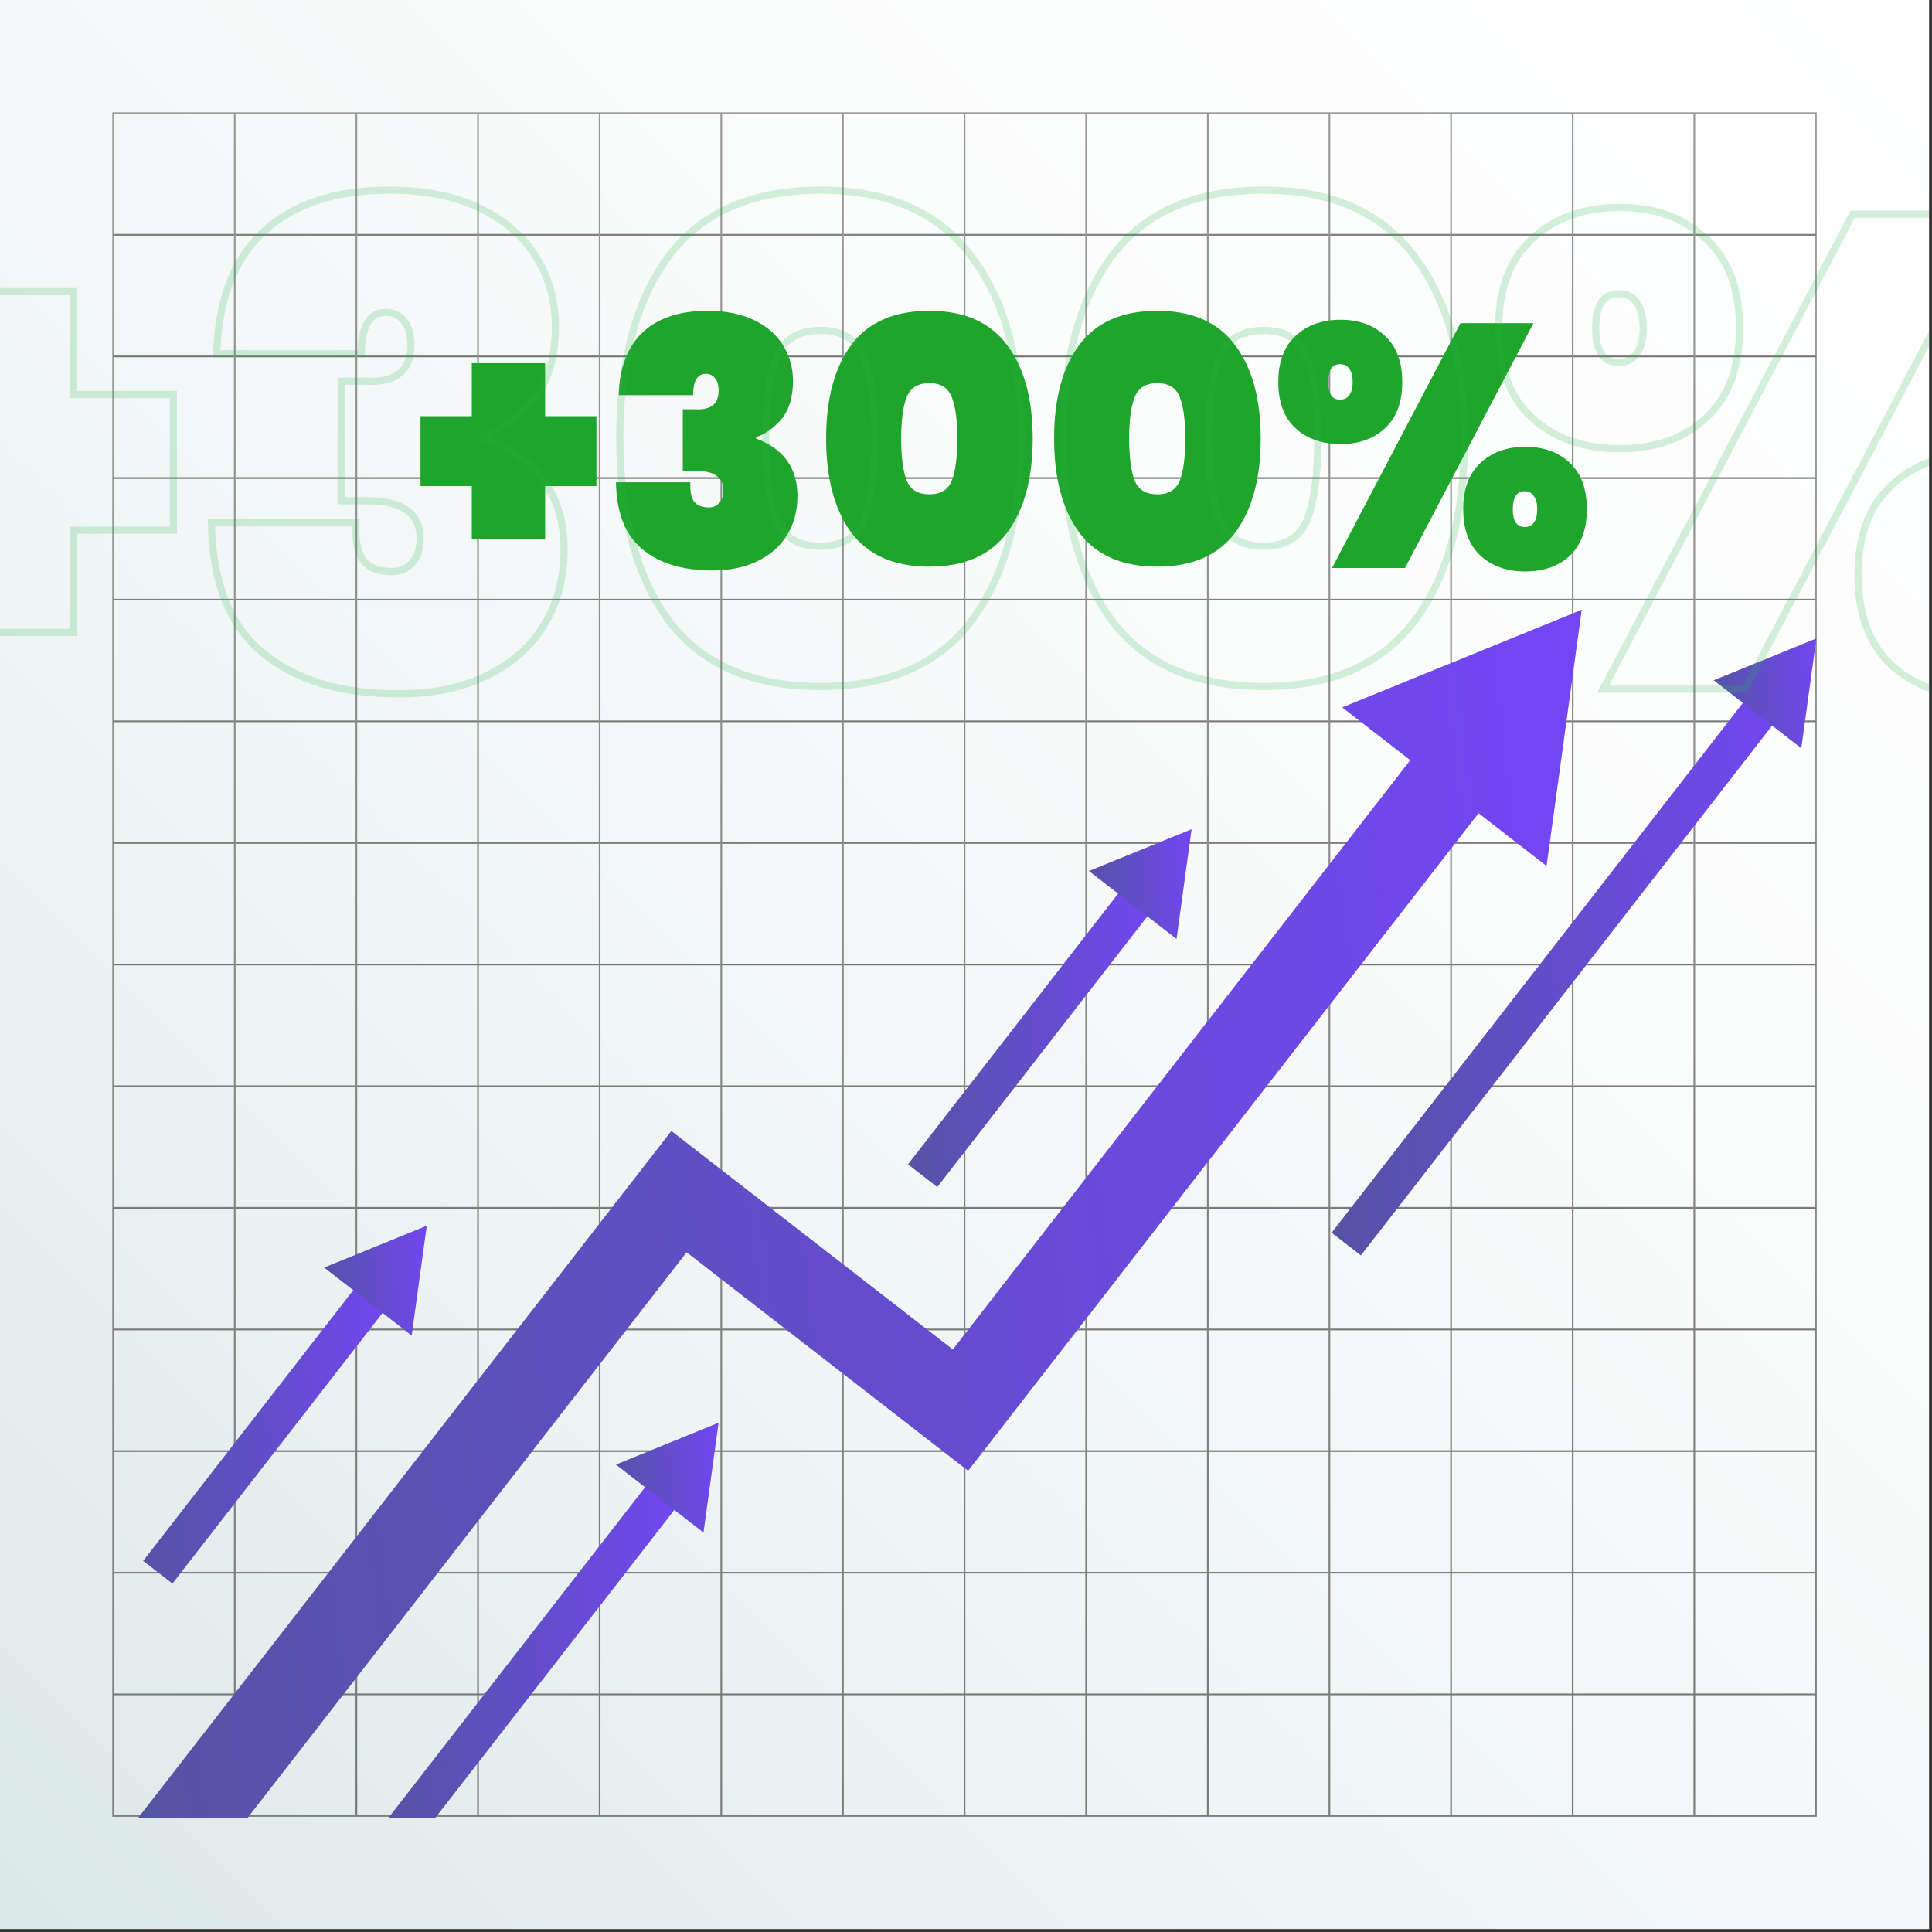 <svg xmlns="http://www.w3.org/2000/svg" width="547" height="547" viewBox="0 0 547 547" fill="none"><rect x="0" y="0" width="547" height="547" fill="#333333" stroke="none"/><g clip-path="url(#clip0_7248_21275)"><path d="M546.172 0H0V546.172H546.172V0Z" fill="url(#paint0_linear_7248_21275)"></path><path d="M514.38 514.378H31.791V31.789H514.38V514.378ZM32.265 513.904H513.906V32.263H32.265V513.904Z" fill="url(#paint1_linear_7248_21275)"></path><path d="M514.143 479.467H32.028V479.941H514.143V479.467Z" fill="url(#paint2_linear_7248_21275)"></path><path d="M514.143 445.033H32.028V445.507H514.143V445.033Z" fill="url(#paint3_linear_7248_21275)"></path><path d="M514.143 410.596H32.028V411.07H514.143V410.596Z" fill="url(#paint4_linear_7248_21275)"></path><path d="M514.143 376.16H32.028V376.634H514.143V376.16Z" fill="url(#paint5_linear_7248_21275)"></path><path d="M514.143 341.721H32.028V342.195H514.143V341.721Z" fill="url(#paint6_linear_7248_21275)"></path><path d="M514.143 307.285H32.028V307.759H514.143V307.285Z" fill="url(#paint7_linear_7248_21275)"></path><path d="M514.143 272.848H32.028V273.322H514.143V272.848Z" fill="url(#paint8_linear_7248_21275)"></path><path d="M514.143 238.41H32.028V238.884H514.143V238.41Z" fill="url(#paint9_linear_7248_21275)"></path><path d="M514.143 203.975H32.028V204.449H514.143V203.975Z" fill="url(#paint10_linear_7248_21275)"></path><path d="M514.143 169.537H32.028V170.011H514.143V169.537Z" fill="url(#paint11_linear_7248_21275)"></path><path d="M514.143 135.102H32.028V135.576H514.143V135.102Z" fill="url(#paint12_linear_7248_21275)"></path><path d="M514.143 100.662H32.028V101.136H514.143V100.662Z" fill="url(#paint13_linear_7248_21275)"></path><path d="M514.143 66.227H32.028V66.701H514.143V66.227Z" fill="url(#paint14_linear_7248_21275)"></path><path d="M479.943 32.027H479.469V514.142H479.943V32.027Z" fill="url(#paint15_linear_7248_21275)"></path><path d="M445.507 32.027H445.033V514.142H445.507V32.027Z" fill="url(#paint16_linear_7248_21275)"></path><path d="M411.07 32.027H410.596V514.142H411.07V32.027Z" fill="url(#paint17_linear_7248_21275)"></path><path d="M376.633 32.027H376.159V514.142H376.633V32.027Z" fill="url(#paint18_linear_7248_21275)"></path><path d="M342.197 32.027H341.723V514.142H342.197V32.027Z" fill="url(#paint19_linear_7248_21275)"></path><path d="M307.76 32.027H307.286V514.142H307.76V32.027Z" fill="url(#paint20_linear_7248_21275)"></path><path d="M273.323 32.027H272.849V514.142H273.323V32.027Z" fill="url(#paint21_linear_7248_21275)"></path><path d="M238.887 32.027H238.413V514.142H238.887V32.027Z" fill="url(#paint22_linear_7248_21275)"></path><path d="M204.45 32.027H203.976V514.142H204.45V32.027Z" fill="url(#paint23_linear_7248_21275)"></path><path d="M170.013 32.027H169.539V514.142H170.013V32.027Z" fill="url(#paint24_linear_7248_21275)"></path><path d="M135.575 32.027H135.101V514.142H135.575V32.027Z" fill="url(#paint25_linear_7248_21275)"></path><path d="M101.139 32.027H100.665V514.142H101.139V32.027Z" fill="url(#paint26_linear_7248_21275)"></path><path d="M66.702 32.027H66.228V514.142H66.702V32.027Z" fill="url(#paint27_linear_7248_21275)"></path><path d="M69.993 514.832L194.402 354.557L274.098 416.42L425.185 221.78L405.846 206.768L269.771 382.07L190.075 320.207L39 514.832H69.993Z" fill="url(#paint28_linear_7248_21275)"></path><path d="M437.874 245.191L447.833 172.637L380.016 200.28L437.874 245.191Z" fill="url(#paint29_linear_7248_21275)"></path><path d="M265.364 336.087L257.076 329.654L319.382 249.387L327.67 255.82L265.364 336.087Z" fill="url(#paint30_linear_7248_21275)"></path><path d="M333.108 265.855L337.377 234.76L308.312 246.607L333.108 265.855Z" fill="url(#paint31_linear_7248_21275)"></path><path d="M111.123 368.091L102.835 361.658L40.529 441.926L48.817 448.358L111.123 368.091Z" fill="url(#paint32_linear_7248_21275)"></path><path d="M116.561 378.126L120.83 347.031L91.765 358.878L116.561 378.126Z" fill="url(#paint33_linear_7248_21275)"></path><path d="M385.302 355.443L377.014 349.01L496.27 195.377L504.557 201.81L385.302 355.443Z" fill="url(#paint34_linear_7248_21275)"></path><path d="M509.996 211.845L514.264 180.75L485.2 192.597L509.996 211.845Z" fill="url(#paint35_linear_7248_21275)"></path><path d="M123.14 514.829L193.741 423.874L185.454 417.441L109.859 514.829H123.14Z" fill="url(#paint36_linear_7248_21275)"></path><path d="M203.448 402.816L174.384 414.663L199.18 433.911L203.448 402.816Z" fill="url(#paint37_linear_7248_21275)"></path><path d="M168.869 137.62H154.343V152.536H133.577V137.62H119.052V117.829H133.577V102.816H154.343V117.829H168.869V137.62ZM175.184 111.883C175.379 104.148 177.621 98.234 181.911 94.139C186.265 90.045 192.407 87.998 200.336 87.998C205.471 87.998 209.858 88.875 213.498 90.63C217.137 92.385 219.867 94.757 221.687 97.747C223.571 100.736 224.514 104.116 224.514 107.885C224.514 112.435 223.441 116.01 221.297 118.609C219.152 121.144 216.747 122.866 214.082 123.776V124.166C221.882 127.091 225.781 132.518 225.781 140.447C225.781 144.607 224.806 148.279 222.857 151.463C220.907 154.648 218.112 157.118 214.472 158.872C210.898 160.627 206.641 161.505 201.701 161.505C193.252 161.505 186.623 159.49 181.813 155.46C177.004 151.431 174.534 145.126 174.404 136.547H195.462C195.332 138.887 195.657 140.674 196.437 141.909C197.282 143.079 198.712 143.664 200.726 143.664C201.896 143.664 202.871 143.242 203.651 142.397C204.431 141.487 204.821 140.317 204.821 138.887C204.821 137.067 204.204 135.702 202.969 134.793C201.799 133.818 199.784 133.33 196.924 133.33H193.317V115.88H196.827C201.246 116.14 203.456 114.385 203.456 110.615C203.456 108.99 203.099 107.788 202.384 107.008C201.734 106.228 200.889 105.838 199.849 105.838C197.444 105.838 196.242 107.853 196.242 111.883H175.184ZM233.896 124.166C233.896 112.922 236.268 104.083 241.012 97.649C245.822 91.215 253.199 87.998 263.143 87.998C273.021 87.998 280.366 91.247 285.175 97.747C289.985 104.181 292.389 112.987 292.389 124.166C292.389 135.41 289.985 144.282 285.175 150.781C280.366 157.215 273.021 160.432 263.143 160.432C253.199 160.432 245.822 157.215 241.012 150.781C236.268 144.282 233.896 135.41 233.896 124.166ZM271.039 124.166C271.039 118.967 270.519 115.067 269.479 112.467C268.439 109.803 266.327 108.47 263.143 108.47C259.893 108.47 257.748 109.803 256.708 112.467C255.668 115.067 255.148 118.967 255.148 124.166C255.148 129.431 255.668 133.395 256.708 136.06C257.748 138.66 259.893 139.96 263.143 139.96C266.327 139.96 268.439 138.66 269.479 136.06C270.519 133.395 271.039 129.431 271.039 124.166ZM298.444 124.166C298.444 112.922 300.817 104.083 305.561 97.649C310.371 91.215 317.747 87.998 327.691 87.998C337.57 87.998 344.914 91.247 349.724 97.747C354.533 104.181 356.938 112.987 356.938 124.166C356.938 135.41 354.533 144.282 349.724 150.781C344.914 157.215 337.57 160.432 327.691 160.432C317.747 160.432 310.371 157.215 305.561 150.781C300.817 144.282 298.444 135.41 298.444 124.166ZM335.588 124.166C335.588 118.967 335.068 115.067 334.028 112.467C332.988 109.803 330.876 108.47 327.691 108.47C324.442 108.47 322.297 109.803 321.257 112.467C320.217 115.067 319.697 118.967 319.697 124.166C319.697 129.431 320.217 133.395 321.257 136.06C322.297 138.66 324.442 139.96 327.691 139.96C330.876 139.96 332.988 138.66 334.028 136.06C335.068 133.395 335.588 129.431 335.588 124.166ZM361.921 108.178C361.921 102.459 363.546 98.104 366.795 95.114C370.045 92.06 374.302 90.532 379.566 90.532C384.766 90.532 388.958 92.06 392.142 95.114C395.392 98.104 397.017 102.459 397.017 108.178C397.017 113.897 395.392 118.252 392.142 121.242C388.958 124.231 384.766 125.726 379.566 125.726C374.302 125.726 370.045 124.231 366.795 121.242C363.546 118.252 361.921 113.897 361.921 108.178ZM434.16 91.507L397.797 160.822H377.129L413.493 91.507H434.16ZM379.371 103.108C377.162 103.108 376.057 104.798 376.057 108.178C376.057 111.493 377.162 113.15 379.371 113.15C380.541 113.15 381.419 112.727 382.004 111.883C382.653 111.038 382.978 109.803 382.978 108.178C382.978 106.488 382.653 105.221 382.004 104.376C381.419 103.531 380.541 103.108 379.371 103.108ZM414.273 144.152C414.273 138.432 415.897 134.078 419.147 131.088C422.397 128.033 426.621 126.506 431.821 126.506C437.085 126.506 441.31 128.033 444.494 131.088C447.679 134.078 449.271 138.432 449.271 144.152C449.271 149.871 447.679 154.258 444.494 157.313C441.31 160.302 437.085 161.797 431.821 161.797C426.621 161.797 422.397 160.302 419.147 157.313C415.897 154.258 414.273 149.871 414.273 144.152ZM431.723 139.082C429.448 139.082 428.311 140.772 428.311 144.152C428.311 147.531 429.448 149.221 431.723 149.221C432.828 149.221 433.673 148.799 434.258 147.954C434.908 147.109 435.233 145.841 435.233 144.152C435.233 142.527 434.908 141.292 434.258 140.447C433.673 139.537 432.828 139.082 431.723 139.082Z" fill="#1FA42C"></path><mask id="path-40-outside-1_7248_21275" maskUnits="userSpaceOnUse" x="-49.729" y="51.822" width="645" height="147" fill="black"><rect fill="white" x="-49.729" y="51.822" width="645" height="147"></rect><path d="M49.094 150.1H20.862V179.041H-19.497V150.1H-47.729V111.703H-19.497V82.573H20.862V111.703H49.094V150.1ZM61.369 100.164C61.748 85.158 66.106 73.683 74.442 65.739C82.906 57.794 94.843 53.822 110.254 53.822C120.233 53.822 128.76 55.525 135.833 58.929C142.907 62.334 148.213 66.937 151.749 72.737C155.413 78.538 157.244 85.095 157.244 92.409C157.244 101.236 155.16 108.172 150.992 113.216C146.823 118.134 142.149 121.475 136.97 123.241V123.997C152.128 129.672 159.708 140.201 159.708 155.586C159.708 163.656 157.813 170.781 154.023 176.96C150.234 183.139 144.802 187.931 137.728 191.335C130.781 194.74 122.507 196.443 112.907 196.443C96.485 196.443 83.601 192.533 74.253 184.715C64.906 176.897 60.105 164.665 59.853 148.02H100.78C100.527 152.559 101.159 156.027 102.675 158.423C104.317 160.693 107.096 161.828 111.012 161.828C113.285 161.828 115.18 161.008 116.696 159.369C118.212 157.603 118.97 155.334 118.97 152.559C118.97 149.029 117.77 146.38 115.37 144.615C113.096 142.723 109.18 141.778 103.622 141.778H96.611V107.92H103.433C112.022 108.424 116.317 105.019 116.317 97.705C116.317 94.553 115.622 92.22 114.233 90.707C112.97 89.194 111.328 88.437 109.306 88.437C104.633 88.437 102.296 92.346 102.296 100.164H61.369ZM175.479 123.997C175.479 102.182 180.089 85.032 189.311 72.548C198.658 60.064 212.995 53.822 232.322 53.822C251.522 53.822 265.796 60.127 275.144 72.737C284.492 85.221 289.165 102.308 289.165 123.997C289.165 145.813 284.492 163.026 275.144 175.636C265.796 188.12 251.522 194.362 232.322 194.362C212.995 194.362 198.658 188.12 189.311 175.636C180.089 163.026 175.479 145.813 175.479 123.997ZM247.67 123.997C247.67 113.909 246.659 106.343 244.638 101.299C242.617 96.129 238.512 93.544 232.322 93.544C226.006 93.544 221.838 96.129 219.816 101.299C217.795 106.343 216.785 113.909 216.785 123.997C216.785 134.212 217.795 141.904 219.816 147.074C221.838 152.118 226.006 154.64 232.322 154.64C238.512 154.64 242.617 152.118 244.638 147.074C246.659 141.904 247.67 134.212 247.67 123.997ZM300.934 123.997C300.934 102.182 305.544 85.032 314.766 72.548C324.113 60.064 338.45 53.822 357.777 53.822C376.977 53.822 391.251 60.127 400.599 72.737C409.947 85.221 414.62 102.308 414.62 123.997C414.62 145.813 409.947 163.026 400.599 175.636C391.251 188.12 376.977 194.362 357.777 194.362C338.45 194.362 324.113 188.12 314.766 175.636C305.544 163.026 300.934 145.813 300.934 123.997ZM373.125 123.997C373.125 113.909 372.114 106.343 370.093 101.299C368.072 96.129 363.967 93.544 357.777 93.544C351.461 93.544 347.293 96.129 345.272 101.299C343.25 106.343 342.24 113.909 342.24 123.997C342.24 134.212 343.25 141.904 345.272 147.074C347.293 152.118 351.461 154.64 357.777 154.64C363.967 154.64 368.072 152.118 370.093 147.074C372.114 141.904 373.125 134.212 373.125 123.997ZM424.305 92.977C424.305 81.88 427.462 73.431 433.778 67.63C440.094 61.704 448.368 58.74 458.6 58.74C468.706 58.74 476.853 61.704 483.043 67.63C489.359 73.431 492.517 81.88 492.517 92.977C492.517 104.074 489.359 112.522 483.043 118.323C476.853 124.124 468.706 127.024 458.6 127.024C448.368 127.024 440.094 124.124 433.778 118.323C427.462 112.522 424.305 104.074 424.305 92.977ZM564.708 60.632L494.032 195.118H453.863L524.538 60.632H564.708ZM458.221 83.141C453.926 83.141 451.779 86.419 451.779 92.977C451.779 99.408 453.926 102.623 458.221 102.623C460.495 102.623 462.2 101.804 463.337 100.164C464.6 98.525 465.232 96.129 465.232 92.977C465.232 89.698 464.6 87.239 463.337 85.6C462.2 83.96 460.495 83.141 458.221 83.141ZM526.054 162.774C526.054 151.677 529.212 143.228 535.528 137.427C541.844 131.5 550.055 128.537 560.16 128.537C570.392 128.537 578.603 131.5 584.792 137.427C590.982 143.228 594.077 151.677 594.077 162.774C594.077 173.87 590.982 182.382 584.792 188.309C578.603 194.11 570.392 197.01 560.16 197.01C550.055 197.01 541.844 194.11 535.528 188.309C529.212 182.382 526.054 173.87 526.054 162.774ZM559.971 152.938C555.549 152.938 553.339 156.216 553.339 162.774C553.339 169.331 555.549 172.609 559.971 172.609C562.118 172.609 563.76 171.79 564.897 170.15C566.16 168.511 566.792 166.052 566.792 162.774C566.792 159.621 566.16 157.225 564.897 155.586C563.76 153.82 562.118 152.938 559.971 152.938Z"></path></mask><path d="M49.094 150.1H20.862V179.041H-19.497V150.1H-47.729V111.703H-19.497V82.573H20.862V111.703H49.094V150.1ZM61.369 100.164C61.748 85.158 66.106 73.683 74.442 65.739C82.906 57.794 94.843 53.822 110.254 53.822C120.233 53.822 128.76 55.525 135.833 58.929C142.907 62.334 148.213 66.937 151.749 72.737C155.413 78.538 157.244 85.095 157.244 92.409C157.244 101.236 155.16 108.172 150.992 113.216C146.823 118.134 142.149 121.475 136.97 123.241V123.997C152.128 129.672 159.708 140.201 159.708 155.586C159.708 163.656 157.813 170.781 154.023 176.96C150.234 183.139 144.802 187.931 137.728 191.335C130.781 194.74 122.507 196.443 112.907 196.443C96.485 196.443 83.601 192.533 74.253 184.715C64.906 176.897 60.105 164.665 59.853 148.02H100.78C100.527 152.559 101.159 156.027 102.675 158.423C104.317 160.693 107.096 161.828 111.012 161.828C113.285 161.828 115.18 161.008 116.696 159.369C118.212 157.603 118.97 155.334 118.97 152.559C118.97 149.029 117.77 146.38 115.37 144.615C113.096 142.723 109.18 141.778 103.622 141.778H96.611V107.92H103.433C112.022 108.424 116.317 105.019 116.317 97.705C116.317 94.553 115.622 92.22 114.233 90.707C112.97 89.194 111.328 88.437 109.306 88.437C104.633 88.437 102.296 92.346 102.296 100.164H61.369ZM175.479 123.997C175.479 102.182 180.089 85.032 189.311 72.548C198.658 60.064 212.995 53.822 232.322 53.822C251.522 53.822 265.796 60.127 275.144 72.737C284.492 85.221 289.165 102.308 289.165 123.997C289.165 145.813 284.492 163.026 275.144 175.636C265.796 188.12 251.522 194.362 232.322 194.362C212.995 194.362 198.658 188.12 189.311 175.636C180.089 163.026 175.479 145.813 175.479 123.997ZM247.67 123.997C247.67 113.909 246.659 106.343 244.638 101.299C242.617 96.129 238.512 93.544 232.322 93.544C226.006 93.544 221.838 96.129 219.816 101.299C217.795 106.343 216.785 113.909 216.785 123.997C216.785 134.212 217.795 141.904 219.816 147.074C221.838 152.118 226.006 154.64 232.322 154.64C238.512 154.64 242.617 152.118 244.638 147.074C246.659 141.904 247.67 134.212 247.67 123.997ZM300.934 123.997C300.934 102.182 305.544 85.032 314.766 72.548C324.113 60.064 338.45 53.822 357.777 53.822C376.977 53.822 391.251 60.127 400.599 72.737C409.947 85.221 414.62 102.308 414.62 123.997C414.62 145.813 409.947 163.026 400.599 175.636C391.251 188.12 376.977 194.362 357.777 194.362C338.45 194.362 324.113 188.12 314.766 175.636C305.544 163.026 300.934 145.813 300.934 123.997ZM373.125 123.997C373.125 113.909 372.114 106.343 370.093 101.299C368.072 96.129 363.967 93.544 357.777 93.544C351.461 93.544 347.293 96.129 345.272 101.299C343.25 106.343 342.24 113.909 342.24 123.997C342.24 134.212 343.25 141.904 345.272 147.074C347.293 152.118 351.461 154.64 357.777 154.64C363.967 154.64 368.072 152.118 370.093 147.074C372.114 141.904 373.125 134.212 373.125 123.997ZM424.305 92.977C424.305 81.88 427.462 73.431 433.778 67.63C440.094 61.704 448.368 58.74 458.6 58.74C468.706 58.74 476.853 61.704 483.043 67.63C489.359 73.431 492.517 81.88 492.517 92.977C492.517 104.074 489.359 112.522 483.043 118.323C476.853 124.124 468.706 127.024 458.6 127.024C448.368 127.024 440.094 124.124 433.778 118.323C427.462 112.522 424.305 104.074 424.305 92.977ZM564.708 60.632L494.032 195.118H453.863L524.538 60.632H564.708ZM458.221 83.141C453.926 83.141 451.779 86.419 451.779 92.977C451.779 99.408 453.926 102.623 458.221 102.623C460.495 102.623 462.2 101.804 463.337 100.164C464.6 98.525 465.232 96.129 465.232 92.977C465.232 89.698 464.6 87.239 463.337 85.6C462.2 83.96 460.495 83.141 458.221 83.141ZM526.054 162.774C526.054 151.677 529.212 143.228 535.528 137.427C541.844 131.5 550.055 128.537 560.16 128.537C570.392 128.537 578.603 131.5 584.792 137.427C590.982 143.228 594.077 151.677 594.077 162.774C594.077 173.87 590.982 182.382 584.792 188.309C578.603 194.11 570.392 197.01 560.16 197.01C550.055 197.01 541.844 194.11 535.528 188.309C529.212 182.382 526.054 173.87 526.054 162.774ZM559.971 152.938C555.549 152.938 553.339 156.216 553.339 162.774C553.339 169.331 555.549 172.609 559.971 172.609C562.118 172.609 563.76 171.79 564.897 170.15C566.16 168.511 566.792 166.052 566.792 162.774C566.792 159.621 566.16 157.225 564.897 155.586C563.76 153.82 562.118 152.938 559.971 152.938Z" stroke="#2BB44E" stroke-opacity="0.2" stroke-width="2.031" mask="url(#path-40-outside-1_7248_21275)"></path></g><defs><linearGradient id="paint0_linear_7248_21275" x1="548.28" y1="-2.107" x2="-35.175" y2="581.347" gradientUnits="userSpaceOnUse"><stop stop-color="white"></stop><stop offset="0.308" stop-color="#FBFCFC"></stop><stop offset="0.642" stop-color="#EEF4F4"></stop><stop offset="0.988" stop-color="#D8E7E7"></stop><stop offset="1" stop-color="#D7E6E6"></stop></linearGradient><linearGradient id="paint1_linear_7248_21275" x1="-233083" y1="510.551" x2="-233082" y2="-272.841" gradientUnits="userSpaceOnUse"><stop stop-color="#6B6B6B"></stop><stop offset="0.803" stop-color="#939393"></stop><stop offset="1" stop-color="#9E9E9E"></stop></linearGradient><linearGradient id="paint2_linear_7248_21275" x1="-232853" y1="479.937" x2="-232853" y2="479.168" gradientUnits="userSpaceOnUse"><stop stop-color="#6B6B6B"></stop><stop offset="0.803" stop-color="#939393"></stop><stop offset="1" stop-color="#9E9E9E"></stop></linearGradient><linearGradient id="paint3_linear_7248_21275" x1="-232853" y1="445.503" x2="-232853" y2="444.734" gradientUnits="userSpaceOnUse"><stop stop-color="#6B6B6B"></stop><stop offset="0.803" stop-color="#939393"></stop><stop offset="1" stop-color="#9E9E9E"></stop></linearGradient><linearGradient id="paint4_linear_7248_21275" x1="-232853" y1="411.066" x2="-232853" y2="410.296" gradientUnits="userSpaceOnUse"><stop stop-color="#6B6B6B"></stop><stop offset="0.803" stop-color="#939393"></stop><stop offset="1" stop-color="#9E9E9E"></stop></linearGradient><linearGradient id="paint5_linear_7248_21275" x1="-232853" y1="376.63" x2="-232853" y2="375.861" gradientUnits="userSpaceOnUse"><stop stop-color="#6B6B6B"></stop><stop offset="0.803" stop-color="#939393"></stop><stop offset="1" stop-color="#9E9E9E"></stop></linearGradient><linearGradient id="paint6_linear_7248_21275" x1="-232853" y1="342.191" x2="-232853" y2="341.422" gradientUnits="userSpaceOnUse"><stop stop-color="#6B6B6B"></stop><stop offset="0.803" stop-color="#939393"></stop><stop offset="1" stop-color="#9E9E9E"></stop></linearGradient><linearGradient id="paint7_linear_7248_21275" x1="-232853" y1="307.755" x2="-232853" y2="306.986" gradientUnits="userSpaceOnUse"><stop stop-color="#6B6B6B"></stop><stop offset="0.803" stop-color="#939393"></stop><stop offset="1" stop-color="#9E9E9E"></stop></linearGradient><linearGradient id="paint8_linear_7248_21275" x1="-232853" y1="273.318" x2="-232853" y2="272.548" gradientUnits="userSpaceOnUse"><stop stop-color="#6B6B6B"></stop><stop offset="0.803" stop-color="#939393"></stop><stop offset="1" stop-color="#9E9E9E"></stop></linearGradient><linearGradient id="paint9_linear_7248_21275" x1="-232853" y1="238.881" x2="-232853" y2="238.111" gradientUnits="userSpaceOnUse"><stop stop-color="#6B6B6B"></stop><stop offset="0.803" stop-color="#939393"></stop><stop offset="1" stop-color="#9E9E9E"></stop></linearGradient><linearGradient id="paint10_linear_7248_21275" x1="-232853" y1="204.445" x2="-232853" y2="203.675" gradientUnits="userSpaceOnUse"><stop stop-color="#6B6B6B"></stop><stop offset="0.803" stop-color="#939393"></stop><stop offset="1" stop-color="#9E9E9E"></stop></linearGradient><linearGradient id="paint11_linear_7248_21275" x1="-232853" y1="170.007" x2="-232853" y2="169.238" gradientUnits="userSpaceOnUse"><stop stop-color="#6B6B6B"></stop><stop offset="0.803" stop-color="#939393"></stop><stop offset="1" stop-color="#9E9E9E"></stop></linearGradient><linearGradient id="paint12_linear_7248_21275" x1="-232853" y1="135.572" x2="-232853" y2="134.802" gradientUnits="userSpaceOnUse"><stop stop-color="#6B6B6B"></stop><stop offset="0.803" stop-color="#939393"></stop><stop offset="1" stop-color="#9E9E9E"></stop></linearGradient><linearGradient id="paint13_linear_7248_21275" x1="-232853" y1="101.132" x2="-232853" y2="100.363" gradientUnits="userSpaceOnUse"><stop stop-color="#6B6B6B"></stop><stop offset="0.803" stop-color="#939393"></stop><stop offset="1" stop-color="#9E9E9E"></stop></linearGradient><linearGradient id="paint14_linear_7248_21275" x1="-232853" y1="66.697" x2="-232853" y2="65.927" gradientUnits="userSpaceOnUse"><stop stop-color="#6B6B6B"></stop><stop offset="0.803" stop-color="#939393"></stop><stop offset="1" stop-color="#9E9E9E"></stop></linearGradient><linearGradient id="paint15_linear_7248_21275" x1="250.512" y1="510.319" x2="641.606" y2="105.971" gradientUnits="userSpaceOnUse"><stop stop-color="#6B6B6B"></stop><stop offset="0.803" stop-color="#939393"></stop><stop offset="1" stop-color="#9E9E9E"></stop></linearGradient><linearGradient id="paint16_linear_7248_21275" x1="215.938" y1="510.319" x2="607.025" y2="105.738" gradientUnits="userSpaceOnUse"><stop stop-color="#6B6B6B"></stop><stop offset="0.803" stop-color="#939393"></stop><stop offset="1" stop-color="#9E9E9E"></stop></linearGradient><linearGradient id="paint17_linear_7248_21275" x1="181.623" y1="510.319" x2="572.716" y2="105.945" gradientUnits="userSpaceOnUse"><stop stop-color="#6B6B6B"></stop><stop offset="0.803" stop-color="#939393"></stop><stop offset="1" stop-color="#9E9E9E"></stop></linearGradient><linearGradient id="paint18_linear_7248_21275" x1="147.065" y1="510.319" x2="538.151" y2="105.738" gradientUnits="userSpaceOnUse"><stop stop-color="#6B6B6B"></stop><stop offset="0.803" stop-color="#939393"></stop><stop offset="1" stop-color="#9E9E9E"></stop></linearGradient><linearGradient id="paint19_linear_7248_21275" x1="112.765" y1="510.319" x2="503.859" y2="105.971" gradientUnits="userSpaceOnUse"><stop stop-color="#6B6B6B"></stop><stop offset="0.803" stop-color="#939393"></stop><stop offset="1" stop-color="#9E9E9E"></stop></linearGradient><linearGradient id="paint20_linear_7248_21275" x1="78.313" y1="510.319" x2="469.407" y2="105.945" gradientUnits="userSpaceOnUse"><stop stop-color="#6B6B6B"></stop><stop offset="0.803" stop-color="#939393"></stop><stop offset="1" stop-color="#9E9E9E"></stop></linearGradient><linearGradient id="paint21_linear_7248_21275" x1="43.876" y1="510.319" x2="434.97" y2="105.945" gradientUnits="userSpaceOnUse"><stop stop-color="#6B6B6B"></stop><stop offset="0.803" stop-color="#939393"></stop><stop offset="1" stop-color="#9E9E9E"></stop></linearGradient><linearGradient id="paint22_linear_7248_21275" x1="9.447" y1="510.319" x2="400.541" y2="105.958" gradientUnits="userSpaceOnUse"><stop stop-color="#6B6B6B"></stop><stop offset="0.803" stop-color="#939393"></stop><stop offset="1" stop-color="#9E9E9E"></stop></linearGradient><linearGradient id="paint23_linear_7248_21275" x1="-24.99" y1="510.319" x2="366.104" y2="105.958" gradientUnits="userSpaceOnUse"><stop stop-color="#6B6B6B"></stop><stop offset="0.803" stop-color="#939393"></stop><stop offset="1" stop-color="#9E9E9E"></stop></linearGradient><linearGradient id="paint24_linear_7248_21275" x1="-59.426" y1="510.319" x2="331.668" y2="105.958" gradientUnits="userSpaceOnUse"><stop stop-color="#6B6B6B"></stop><stop offset="0.803" stop-color="#939393"></stop><stop offset="1" stop-color="#9E9E9E"></stop></linearGradient><linearGradient id="paint25_linear_7248_21275" x1="-93.864" y1="510.319" x2="297.23" y2="105.958" gradientUnits="userSpaceOnUse"><stop stop-color="#6B6B6B"></stop><stop offset="0.803" stop-color="#939393"></stop><stop offset="1" stop-color="#9E9E9E"></stop></linearGradient><linearGradient id="paint26_linear_7248_21275" x1="-128.301" y1="510.319" x2="262.793" y2="105.958" gradientUnits="userSpaceOnUse"><stop stop-color="#6B6B6B"></stop><stop offset="0.803" stop-color="#939393"></stop><stop offset="1" stop-color="#9E9E9E"></stop></linearGradient><linearGradient id="paint27_linear_7248_21275" x1="-162.738" y1="510.319" x2="228.356" y2="105.958" gradientUnits="userSpaceOnUse"><stop stop-color="#6B6B6B"></stop><stop offset="0.803" stop-color="#939393"></stop><stop offset="1" stop-color="#9E9E9E"></stop></linearGradient><linearGradient id="paint28_linear_7248_21275" x1="21.833" y1="388.022" x2="476.477" y2="330.746" gradientUnits="userSpaceOnUse"><stop stop-color="#5454A4"></stop><stop offset="1" stop-color="#7445F7"></stop></linearGradient><linearGradient id="paint29_linear_7248_21275" x1="6.199" y1="263.923" x2="460.842" y2="206.648" gradientUnits="userSpaceOnUse"><stop stop-color="#5454A4"></stop><stop offset="1" stop-color="#7445F7"></stop></linearGradient><linearGradient id="paint30_linear_7248_21275" x1="253.938" y1="300.398" x2="337.803" y2="293.536" gradientUnits="userSpaceOnUse"><stop stop-color="#5454A4"></stop><stop offset="1" stop-color="#7445F7"></stop></linearGradient><linearGradient id="paint31_linear_7248_21275" x1="307.02" y1="253.055" x2="341.476" y2="249.818" gradientUnits="userSpaceOnUse"><stop stop-color="#5454A4"></stop><stop offset="1" stop-color="#7445F7"></stop></linearGradient><linearGradient id="paint32_linear_7248_21275" x1="37.391" y1="412.67" x2="121.257" y2="405.807" gradientUnits="userSpaceOnUse"><stop stop-color="#5454A4"></stop><stop offset="1" stop-color="#7445F7"></stop></linearGradient><linearGradient id="paint33_linear_7248_21275" x1="90.473" y1="365.327" x2="124.929" y2="362.09" gradientUnits="userSpaceOnUse"><stop stop-color="#5454A4"></stop><stop offset="1" stop-color="#7445F7"></stop></linearGradient><linearGradient id="paint34_linear_7248_21275" x1="371.344" y1="289.554" x2="522.908" y2="277.418" gradientUnits="userSpaceOnUse"><stop stop-color="#5454A4"></stop><stop offset="1" stop-color="#7445F7"></stop></linearGradient><linearGradient id="paint35_linear_7248_21275" x1="483.908" y1="199.045" x2="518.364" y2="195.809" gradientUnits="userSpaceOnUse"><stop stop-color="#5454A4"></stop><stop offset="1" stop-color="#7445F7"></stop></linearGradient><linearGradient id="paint36_linear_7248_21275" x1="106.13" y1="474.741" x2="205.704" y2="466.122" gradientUnits="userSpaceOnUse"><stop stop-color="#5454A4"></stop><stop offset="1" stop-color="#7445F7"></stop></linearGradient><linearGradient id="paint37_linear_7248_21275" x1="173.092" y1="421.111" x2="207.548" y2="417.875" gradientUnits="userSpaceOnUse"><stop stop-color="#5454A4"></stop><stop offset="1" stop-color="#7445F7"></stop></linearGradient><clipPath id="clip0_7248_21275"><rect width="546.172" height="546.172" fill="white"></rect></clipPath></defs></svg>